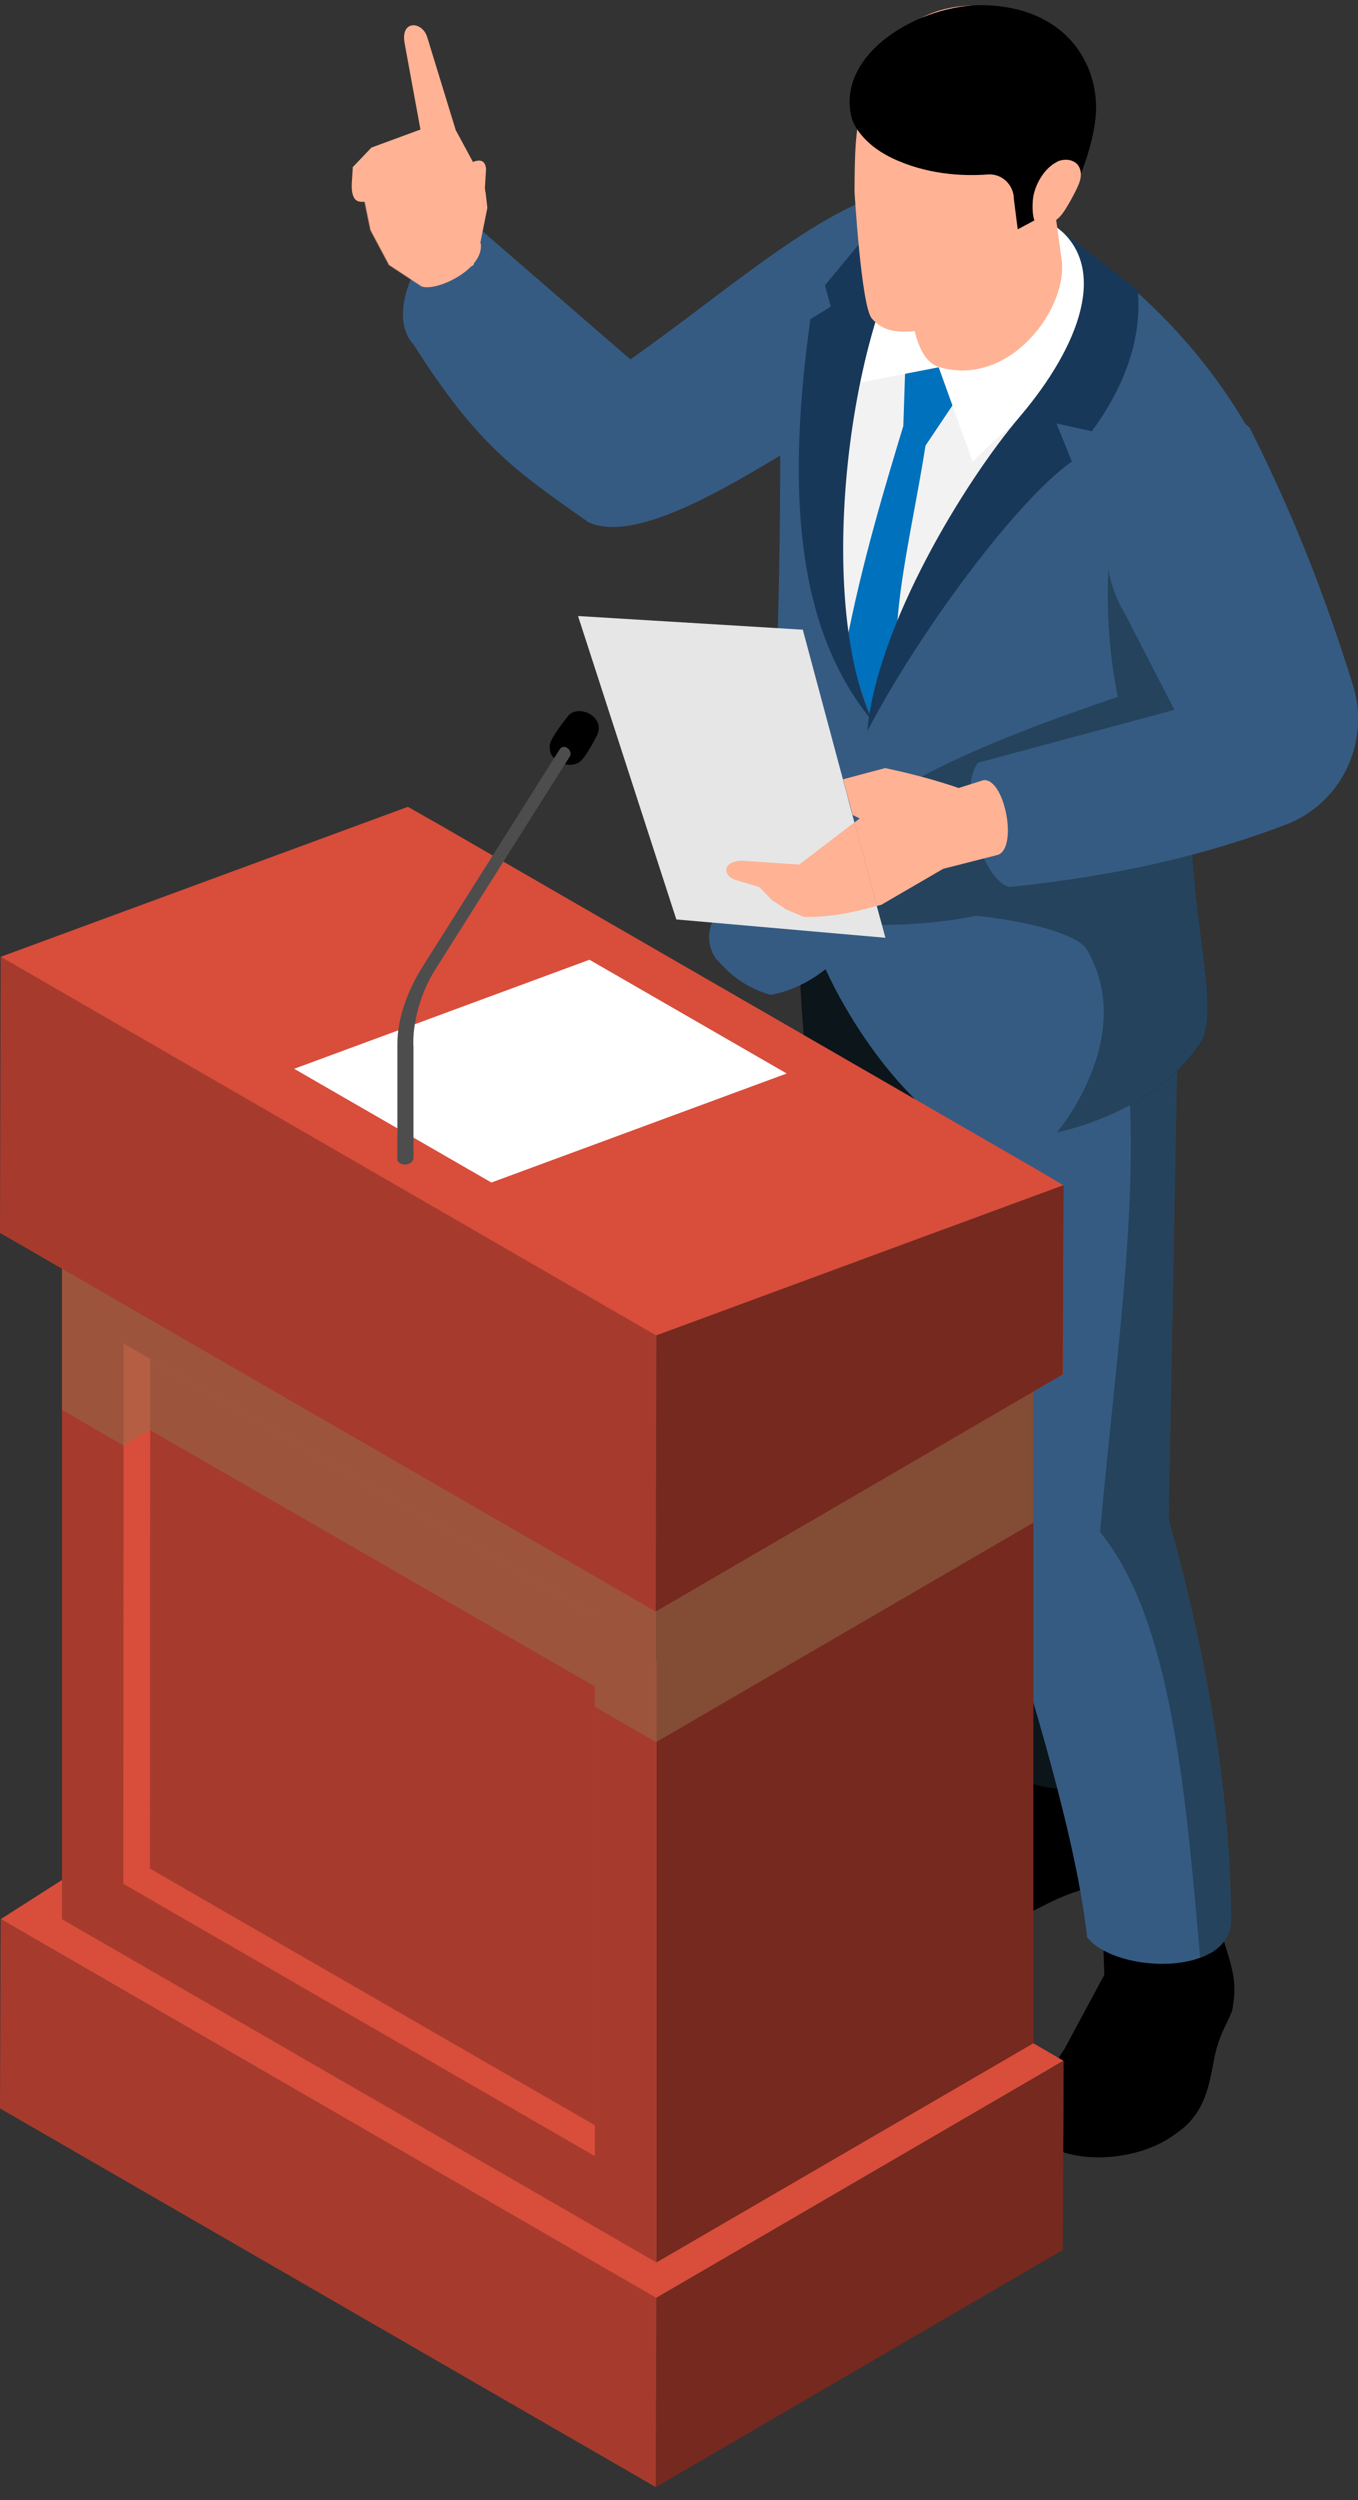 <svg width="75" height="138" viewBox="0 0 75 138" fill="none" xmlns="http://www.w3.org/2000/svg">
<rect x="0" y="0" width="75" height="138" fill="#333333" stroke="none"/>
<path d="M64.454 97.215C65.059 98.006 65.059 99.847 64.911 101.924C64.342 104.025 62.364 103.865 60.658 104.124C57.381 104.631 55.749 107.103 51.397 107.091C48.801 107.091 47.082 106.534 46.538 104.89C46.464 104.136 46.897 103.37 47.824 102.591C47.824 102.591 53.759 99.934 53.919 99.823C54.068 99.724 56.738 97.771 56.788 97.573C56.837 97.363 57.814 92.815 57.814 92.815H64.219L64.478 97.215H64.454Z" fill="black"/>
<path d="M67.594 107.14C68.187 109.031 68.299 109.575 68.051 110.984C67.767 111.726 67.483 112.059 67.186 113.085C66.827 114.346 66.877 116.46 64.998 117.733C62.76 119.5 58.42 119.587 57.047 117.696C57.047 116.769 57.653 114.742 58.791 113.098L60.992 109.006L60.856 105.175L67.186 103.79L67.594 107.165V107.14Z" fill="black"/>
<path d="M57.01 48.306V73.965C59.075 81.406 63.044 88.39 63.687 95.818C63.687 98.945 57.344 99.637 55.737 97.623C55.106 91.863 50.235 84.051 47.28 74.966C45.326 65.795 43.707 56.29 44.251 48.639L57.01 48.306Z" fill="#0B151A"/>
<path d="M44.436 49.294C44.251 51.915 47.836 58.787 51.916 61.877C52.102 67.451 52.819 77.105 53.759 83.396C56.714 92.481 59.409 101.195 60.04 106.942C61.103 108.277 64.293 108.809 66.283 108.067C66.444 108.005 66.568 107.968 66.679 107.894C66.716 107.869 66.766 107.845 66.815 107.832C67.52 107.437 67.99 106.831 67.99 105.99C67.94 98.686 66.605 91.294 64.54 83.853L65.158 50.827L65.183 49.9L44.449 49.294H44.436Z" fill="#355B82"/>
<g style="mix-blend-mode:multiply" opacity="0.5">
<path d="M60.744 84.558C64.639 89.292 65.467 98.673 66.283 108.079C66.358 108.042 66.494 107.98 66.679 107.906C66.716 107.882 66.766 107.857 66.815 107.845C67.52 107.449 67.99 106.843 67.99 106.003C67.94 98.698 66.605 91.307 64.54 83.866L65.158 50.84L61.288 53.485C63.699 61.729 61.783 72.964 60.757 84.57L60.744 84.558Z" fill="#162B35"/>
</g>
<path d="M51.422 10.335C46.872 9.977 40.95 15.527 34.817 19.84L26.199 12.375C24.468 11.46 20.846 16.849 22.836 19.012C26.434 24.685 28.561 26.045 32.493 28.826C36.77 30.791 47.873 21.113 49.765 21.707L51.434 10.348L51.422 10.335Z" fill="#355B82"/>
<path d="M39.651 53.027C40.418 53.929 41.37 54.584 42.569 54.918C44.424 54.56 45.945 53.472 47.206 51.828C48.047 55.672 50.346 61.049 51.385 61.84C52.646 62.94 55.428 63.163 58.333 62.507C59.298 62.285 60.275 61.976 61.214 61.568C63.316 60.653 65.233 59.269 66.395 57.403C67.359 55.24 65.603 50.184 65.789 44.054L66.667 36.032L69.102 23.956C65.727 17.974 61.202 14.525 56.911 11.67H47.193C44.968 13.759 43.744 17.096 43.089 21.15C43.089 21.15 43.2 37.379 42.507 41.322C41.815 45.253 39.28 51.025 39.28 51.025C39.045 51.717 39.169 52.496 39.639 53.039L39.651 53.027Z" fill="#355B82"/>
<path d="M52.485 19.061H59.681L48.269 39.394C45.03 31.694 44.313 24.389 48.17 16.342L52.473 19.061H52.485Z" fill="#F2F2F2"/>
<path d="M52.621 19.321L52.831 22.04L51.113 24.599C50.507 28.505 49.456 32.757 49.518 35.785L48.121 39.616L46.699 35.735C47.614 30.964 48.949 26.626 49.889 23.511L50 20.174L51.867 19L52.633 19.321H52.621Z" fill="#0071BC"/>
<path d="M55.947 10.619L59.854 13.734C61.808 19.704 56.911 22.164 53.722 25.489L51.842 20.273L47.206 21.175L48.912 12.671L55.935 10.619H55.947Z" fill="white"/>
<path d="M58.346 12.523C61.227 14.723 59.681 19.049 56.318 23.004C53.289 26.564 48.43 34.512 47.898 40.358C50.903 34.635 56.269 27.516 59.199 25.476L58.346 23.375L60.299 23.808C62.191 21.237 63.081 18.555 62.834 16.021L58.358 12.523H58.346Z" fill="#183859"/>
<path d="M51.422 11.757C47.206 15.811 44.758 32.497 48.195 39.827C44.424 35.278 43.237 28.406 44.758 17.615L45.883 16.923L45.561 15.749L49.135 11.435L51.422 11.757Z" fill="#183859"/>
<path d="M50.89 19.333C51.125 19.803 51.447 20.137 51.855 20.26C55.823 21.435 59.075 16.898 58.618 14.241C58.247 11.497 58.037 10.002 58.037 10.002L50.359 11.893C50.359 11.893 50.272 12.61 50.235 13.623C50.161 15.353 50.185 17.937 50.89 19.333Z" fill="#FFB294"/>
<g style="mix-blend-mode:multiply" opacity="0.5">
<path d="M50.89 19.333C51.273 19.593 51.694 19.754 52.151 19.754C55.774 19.754 56.936 12.918 56.936 12.918L50.235 13.623C50.161 15.353 50.185 17.937 50.89 19.333Z" fill="#FFB294"/>
</g>
<path d="M57.431 11.336C57.431 11.336 56.602 14.661 55.106 16.095C53.623 17.529 51.249 18.246 50.346 18.295C49.444 18.345 48.739 18.258 48.145 17.578C47.564 16.886 47.193 10.57 47.193 10.57C47.206 8.123 47.255 7.394 47.54 6.034C47.972 4.032 49.419 -0.406 55.255 0.398C58.074 0.781 59.817 2.833 60.176 5.317C60.472 7.282 58.89 10.793 58.89 10.793L57.406 11.349L57.431 11.336Z" fill="#FFB294"/>
<path d="M58.976 11.176L56.207 12.659L55.996 11.003C55.996 10.211 55.341 9.569 54.55 9.631C53.215 9.729 51.175 9.655 49.221 8.704C47.367 7.789 47.045 6.541 47.045 6.541C46.105 2.944 50.853 0.175 54.426 0.286C58.766 0.435 60.522 3.339 60.534 5.91C60.534 8.246 58.989 11.176 58.989 11.176H58.976Z" fill="black"/>
<path d="M58.358 8.939C58.741 8.741 59.273 8.778 59.533 9.112C59.681 9.309 59.718 9.557 59.681 9.804C59.644 10.039 59.545 10.261 59.434 10.483C59.248 10.854 59.05 11.225 58.828 11.571C58.642 11.855 58.42 12.165 58.098 12.239C57.765 12.313 57.357 12.548 57.171 12.251C56.986 11.954 57.01 11.151 57.072 10.817C57.221 10.088 57.69 9.285 58.37 8.939H58.358Z" fill="#FFB294"/>
<g style="mix-blend-mode:multiply" opacity="0.5">
<path d="M58.346 62.52C59.31 62.297 60.287 61.988 61.227 61.58C63.328 60.666 65.245 59.281 66.407 57.415C67.371 55.252 65.616 50.197 65.801 44.066L66.679 36.044L61.301 30.42C61.301 30.42 60.831 33.992 61.733 38.467C58.865 39.443 53.709 41.236 50.185 43.263C48.009 44.511 43.942 49.035 43.892 50.135C43.843 51.099 49.74 51.42 53.895 50.555C57.047 50.864 59.582 51.643 60.027 52.422C62.859 57.267 58.333 62.557 58.333 62.557L58.346 62.52Z" fill="#162B35"/>
</g>
<path d="M26.521 13.438L26.916 11.472L26.817 10.619L26.385 9.433L25.198 7.233L23.232 7.146L20.512 8.147L19.51 9.198L20.054 10.656L20.475 12.696L21.501 14.624L23.195 15.736C23.751 16.268 26.805 14.933 26.546 13.413L26.521 13.438Z" fill="#FFB294"/>
<g style="mix-blend-mode:multiply" opacity="0.5">
<path d="M26.076 13.141L26.904 11.46L26.546 10.681L25.977 9.655L24.988 8.395L23.813 8.444L21.241 9.618L20.277 9.853L20.017 10.669L20.438 12.708L21.464 14.636L23.158 15.749C23.714 16.28 26.335 14.661 26.076 13.129V13.141Z" fill="#FFB294"/>
</g>
<path d="M24.308 15.638C23.343 15.576 23.183 13.227 24.073 12.263L24.777 11.559L25.062 10.261C25.062 10.261 25.457 9.371 25.705 9.186C25.952 9 26.199 8.877 26.447 8.864C26.855 8.852 26.842 9.359 26.842 9.359L26.78 10.372L26.879 11.423L26.15 14.637L24.308 15.625V15.638Z" fill="#FFB294"/>
<path d="M24.988 8.395L23.764 8.073C23.764 8.073 23.986 9.655 23.85 9.89C23.714 10.125 22.787 10.372 22.787 10.372C22.787 10.372 22.7 10.842 22.49 11.027C22.28 11.213 21.921 11.287 21.637 11.262C21.353 11.237 20.982 10.928 20.982 10.928C20.982 10.928 20.079 11.287 19.708 11.077C19.337 10.867 19.436 10.014 19.436 10.014L19.486 9.21L21.625 8.135L24.988 8.395Z" fill="#FFB294"/>
<path d="M25.445 8.234L25.185 7.233L23.603 2.079C23.343 1.164 22.119 1.077 22.342 2.363L23.22 7.146L23.776 8.061L25.445 8.234Z" fill="#FFB294"/>
<path d="M58.741 113.753L58.692 124.197L36.214 137.286L36.251 126.842L58.741 113.753Z" fill="#75291F"/>
<path d="M58.741 113.753L58.692 124.197L36.214 137.286L36.251 126.842L58.741 113.753Z" fill="#75291F"/>
<path d="M36.251 126.842L36.214 137.286L0 116.385L0.037 105.953L36.251 126.842Z" fill="#A63B2D"/>
<path d="M22.861 91.331L24.246 79.453L57.072 112.789L58.729 113.753L36.239 126.842L0.037 105.941L22.861 91.331Z" fill="#D94D3B"/>
<path d="M3.425 68.28V105.941L36.239 124.877V87.215L3.425 68.28Z" fill="#A63B2D"/>
<path d="M6.825 74.163L8.296 75.016L32.851 89.181V117.312V119.018L6.813 103.988L6.825 74.163Z" fill="#D94D3B"/>
<path d="M8.296 75.016L32.851 89.181V117.312L8.284 103.148L8.296 75.016Z" fill="#A63B2D"/>
<path d="M24.246 56.179L3.425 68.28L36.251 87.228L57.072 75.127L24.246 56.179Z" fill="#5E3930"/>
<path d="M57.072 75.127V112.789L36.251 124.889V87.228L57.072 75.127Z" fill="#75291F"/>
<g style="mix-blend-mode:multiply" opacity="0.5">
<path d="M3.425 68.28V77.822L6.813 79.787L8.284 78.934L32.851 93.087V94.211L36.239 96.164L57.072 84.051V76.82L36.239 88.933V87.215L3.425 68.28Z" fill="#91704C"/>
</g>
<path d="M36.251 73.718L36.214 88.958L0 68.057L0.037 52.817L36.251 73.718Z" fill="#A63B2D"/>
<path d="M22.527 44.536L24.246 45.512L57.072 64.448L58.729 65.424L36.239 73.718L0.037 52.817L22.527 44.536Z" fill="#D94D3B"/>
<path d="M58.741 65.424L58.692 75.869L36.214 88.958L36.251 73.718L58.741 65.424Z" fill="#75291F"/>
<path d="M58.741 65.424L58.692 75.869L36.214 88.958L36.251 73.718L58.741 65.424Z" fill="#91704C"/>
<path d="M58.741 65.424L58.692 75.869L36.214 88.958L36.251 73.718L58.741 65.424Z" fill="#A63B2D"/>
<path d="M58.741 65.424L58.692 75.869L36.214 88.958L36.251 73.718L58.741 65.424Z" fill="#75291F"/>
<path d="M32.554 52.978L42.248 58.565L43.447 59.257L27.139 65.276L16.246 58.997L32.554 52.978Z" fill="white"/>
<path d="M69.028 23.635C71.476 28.48 73.22 33.016 74.716 37.8C75.705 40.951 74.097 44.35 71.006 45.525C66.617 47.193 61.721 48.355 55.749 48.961C54.13 48.553 52.856 43.572 54.018 42.101L64.862 39.184L62.154 33.931C58.506 27.887 65.084 19.766 69.028 23.622V23.635Z" fill="#355B82"/>
<path d="M31.924 34.005L37.352 50.753L48.9 51.766L48.343 49.715L46.909 44.363L46.785 43.881L46.167 41.582L44.337 34.759L31.924 34.005Z" fill="#E6E6E6"/>
<path d="M47.082 44.981L47.478 45.178L47.193 45.401L48.43 50.011C48.504 49.987 48.59 49.962 48.665 49.95L52.09 47.959L55.044 47.206C56.256 46.958 55.514 42.941 54.315 43.065L52.943 43.498C51.694 43.065 50.334 42.706 48.887 42.398L46.563 43.016L47.094 44.993L47.082 44.981Z" fill="#FFB294"/>
<path d="M40.628 48.578L41.926 48.961L42.643 49.69L43.41 50.197L44.399 50.617C45.821 50.642 47.181 50.358 48.43 49.999L47.193 45.389L44.139 47.725L40.999 47.515C39.886 47.515 39.886 48.343 40.64 48.578H40.628Z" fill="#FFB294"/>
<path d="M30.823 42.014C31.182 42.237 31.565 42.298 31.949 42.101C32.319 41.903 32.938 40.655 32.938 40.655C33.506 39.629 32.072 38.875 31.429 39.456C31.429 39.456 30.391 40.716 30.366 41.124C30.341 41.545 30.453 41.779 30.811 42.002L30.823 42.014Z" fill="black"/>
<path d="M21.934 63.954C21.934 64.398 22.873 64.423 22.836 63.842V57.823C22.75 56.488 23.257 54.745 24.023 53.546L31.479 41.742C31.652 41.446 31.17 41.013 30.922 41.347L23.393 53.274C22.453 54.745 21.946 56.29 21.946 57.613V63.954H21.934Z" fill="#4D4D4D"/>
</svg>

